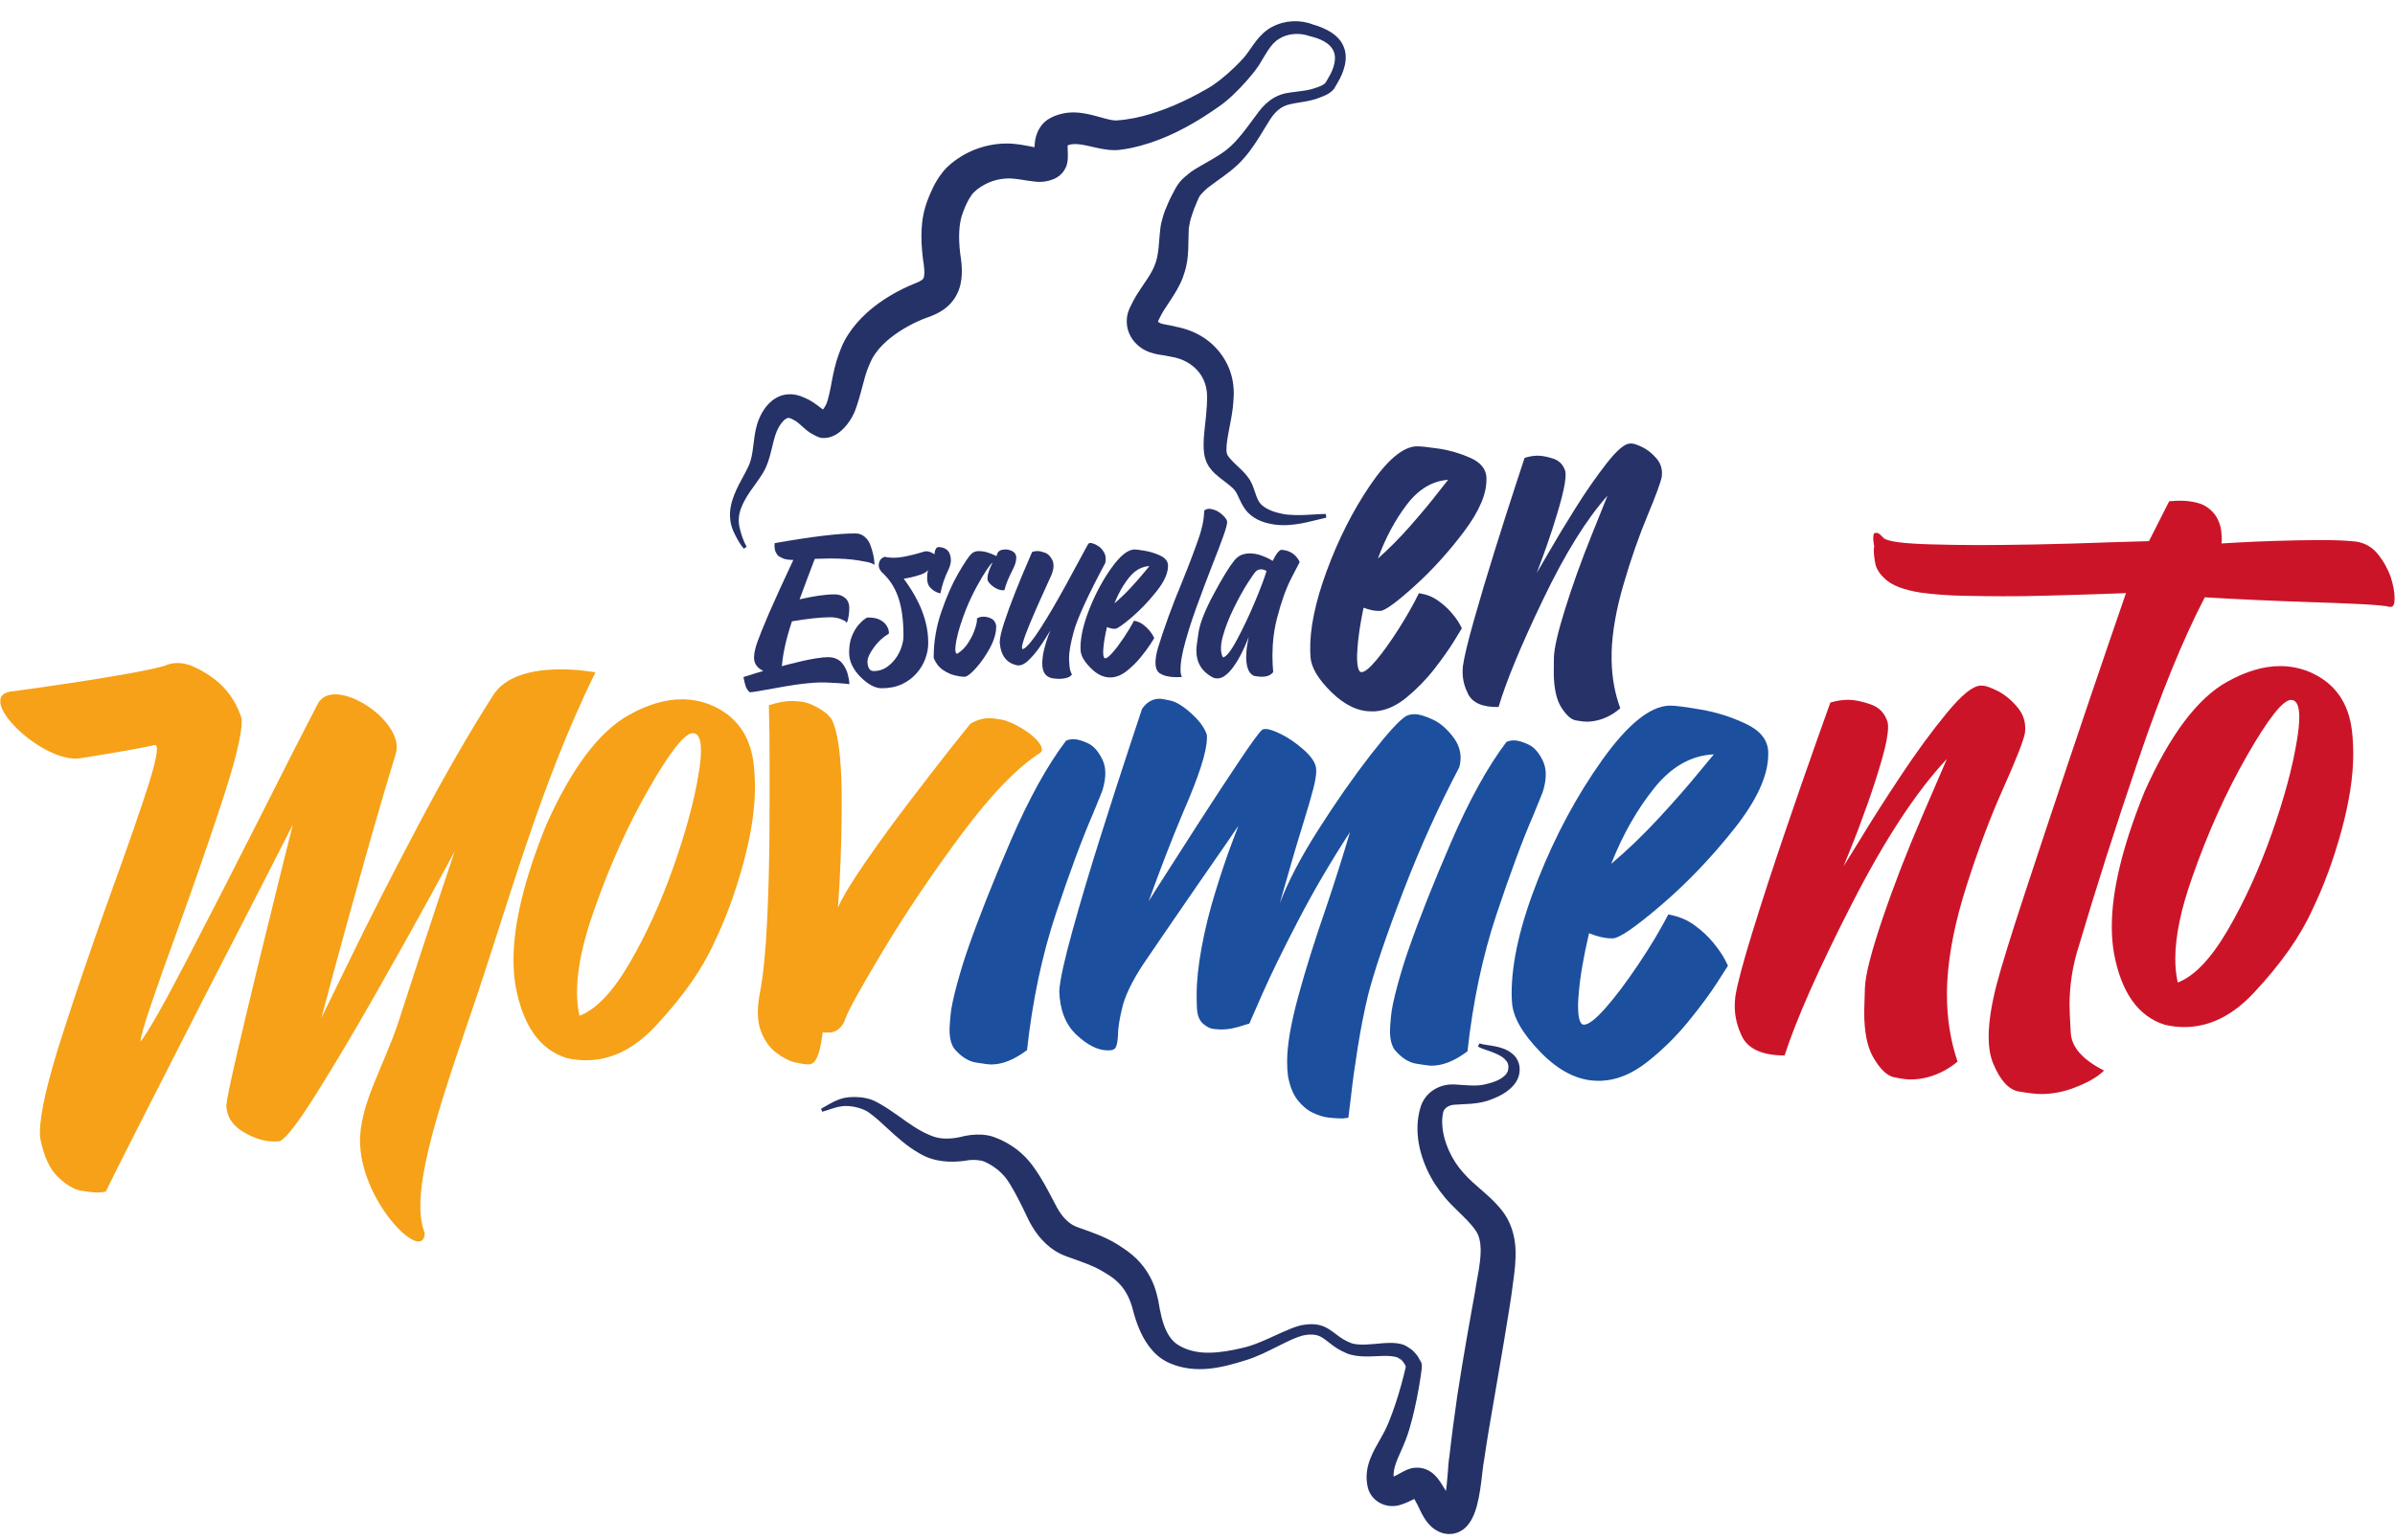<svg xmlns="http://www.w3.org/2000/svg" width="185" height="119" viewBox="0 0 185 119" fill="none"><g clip-path="url(#clip0_164_678)"><path d="M64.039 50.784C64.245 50.784 64.433 50.825 64.605 50.903C64.778 50.981 64.912 51.082 65.017 51.201C65.122 51.32 65.212 51.453 65.291 51.602C65.37 51.751 65.43 51.896 65.471 52.045C65.512 52.194 65.542 52.328 65.565 52.454C65.587 52.581 65.598 52.674 65.598 52.744L65.617 52.863C65.516 52.852 65.377 52.837 65.205 52.819C65.032 52.8 64.669 52.778 64.106 52.748C63.544 52.718 63.016 52.729 62.51 52.785C61.914 52.83 61.044 52.956 59.901 53.168C58.757 53.38 58.098 53.488 57.925 53.488C57.869 53.488 57.651 53.191 57.618 53.079C57.584 52.968 57.55 52.848 57.517 52.729C57.483 52.61 57.46 52.51 57.449 52.432L57.434 52.313C58.143 52.086 58.652 51.93 58.964 51.84C58.484 51.614 58.244 51.271 58.244 50.818C58.244 50.501 58.33 50.096 58.502 49.609C58.675 49.121 58.978 48.366 59.417 47.347C59.923 46.19 60.545 44.829 61.28 43.266C61.108 43.266 60.95 43.255 60.808 43.233C60.665 43.211 60.545 43.177 60.448 43.129C60.35 43.084 60.264 43.039 60.189 42.999C60.114 42.958 60.058 42.902 60.017 42.828C59.976 42.753 59.942 42.694 59.916 42.649C59.886 42.604 59.867 42.537 59.856 42.444C59.844 42.355 59.837 42.296 59.829 42.266C59.822 42.236 59.829 42.139 59.837 41.968C62.675 41.466 64.759 41.213 66.086 41.217C66.348 41.217 66.581 41.302 66.779 41.466C66.978 41.63 67.124 41.834 67.214 42.072C67.304 42.31 67.379 42.548 67.435 42.787C67.491 43.025 67.525 43.229 67.536 43.4L67.551 43.638C67.495 43.605 67.405 43.56 67.285 43.508C67.165 43.456 66.817 43.385 66.239 43.292C65.662 43.2 64.961 43.155 64.136 43.151L62.937 43.181C62.532 44.237 62.142 45.279 61.764 46.309C62.885 46.053 63.795 45.922 64.493 45.926C64.8 45.926 65.062 46.019 65.28 46.201C65.497 46.383 65.606 46.651 65.602 47.001C65.602 47.194 65.587 47.38 65.557 47.563C65.527 47.745 65.497 47.886 65.463 47.987L65.411 48.124C65.388 48.091 65.351 48.05 65.299 48.005C65.246 47.961 65.111 47.898 64.897 47.816C64.68 47.737 64.429 47.697 64.144 47.693C63.413 47.693 62.423 47.797 61.175 48.009C60.737 49.315 60.478 50.471 60.395 51.48C60.395 51.468 60.598 51.413 61.006 51.312C61.411 51.212 61.749 51.13 62.011 51.067C62.273 51.003 62.611 50.94 63.016 50.873C63.42 50.806 63.762 50.773 64.035 50.773L64.039 50.784Z" fill="#273269"></path><path d="M67 47.715H67.102C67.446 47.715 67.731 47.771 67.952 47.883C68.174 47.994 68.338 48.132 68.451 48.295C68.563 48.459 68.627 48.608 68.65 48.742C68.661 48.801 68.665 48.853 68.665 48.891C68.665 48.935 68.657 48.961 68.638 48.972C68.204 49.233 67.829 49.575 67.521 49.999C67.214 50.427 67.045 50.762 67.015 51.004L67.008 51.119C67.008 51.301 67.041 51.468 67.113 51.621C67.184 51.773 67.308 51.852 67.495 51.852C67.84 51.852 68.155 51.766 68.432 51.587C68.713 51.413 68.953 51.186 69.159 50.907C69.366 50.632 69.519 50.334 69.628 50.018C69.733 49.702 69.789 49.404 69.789 49.129C69.789 48.005 69.673 47.057 69.429 46.287C69.186 45.517 68.792 44.866 68.245 44.334C68.001 44.133 67.877 43.914 67.877 43.668C67.877 43.642 67.877 43.609 67.885 43.575C67.926 43.292 68.08 43.106 68.346 43.021C68.552 43.073 68.777 43.095 69.017 43.099C69.279 43.099 69.561 43.069 69.864 43.01C70.445 42.891 70.895 42.775 71.214 42.671C71.274 42.649 71.33 42.634 71.375 42.623C71.435 42.608 71.499 42.597 71.558 42.597C71.596 42.597 71.633 42.597 71.667 42.604C71.761 42.623 71.847 42.649 71.926 42.686C72.005 42.72 72.065 42.753 72.109 42.787L72.177 42.835L72.184 42.768C72.188 42.731 72.2 42.679 72.211 42.619C72.222 42.563 72.241 42.504 72.271 42.444C72.297 42.389 72.331 42.344 72.372 42.31C72.406 42.284 72.447 42.27 72.499 42.27H72.541C72.983 42.303 73.26 42.493 73.377 42.839C73.425 42.976 73.451 43.121 73.451 43.27C73.451 43.486 73.399 43.713 73.29 43.951C73.118 44.315 72.983 44.639 72.885 44.922C72.788 45.204 72.709 45.513 72.642 45.852C72.29 45.773 72.012 45.602 71.806 45.342C71.678 45.182 71.615 44.952 71.615 44.65C71.615 44.472 71.637 44.275 71.682 44.051C71.588 44.178 71.412 44.289 71.161 44.382C70.91 44.472 70.655 44.546 70.397 44.605C70.134 44.661 69.939 44.695 69.808 44.713C69.834 44.758 69.868 44.806 69.909 44.855C70.055 45.048 70.224 45.305 70.423 45.617C70.621 45.93 70.816 46.294 71.011 46.707C71.206 47.12 71.371 47.581 71.502 48.084C71.633 48.589 71.701 49.125 71.701 49.698C71.701 50.096 71.622 50.501 71.469 50.914C71.315 51.327 71.086 51.703 70.786 52.041C70.486 52.38 70.112 52.655 69.665 52.867C69.219 53.075 68.698 53.179 68.106 53.179C67.604 53.179 67.068 52.897 66.498 52.335C66.213 52.056 65.992 51.759 65.831 51.435C65.669 51.111 65.591 50.773 65.591 50.412C65.591 49.914 65.666 49.489 65.808 49.144C65.951 48.798 66.116 48.519 66.296 48.307C66.479 48.095 66.64 47.938 66.787 47.838L67.004 47.697L67 47.715Z" fill="#273269"></path><path d="M76.975 42.954L76.983 42.92C76.983 42.92 76.998 42.879 77.013 42.846C77.028 42.812 77.039 42.783 77.05 42.749C77.061 42.719 77.076 42.69 77.091 42.664C77.11 42.63 77.159 42.589 77.241 42.545C77.324 42.496 77.44 42.47 77.586 42.459C77.612 42.455 77.646 42.452 77.68 42.452C77.804 42.452 77.939 42.481 78.088 42.537C78.366 42.649 78.504 42.835 78.501 43.099C78.501 43.363 78.407 43.664 78.235 43.999L78.186 44.099C77.882 44.691 77.684 45.193 77.586 45.602C77.549 45.61 77.511 45.61 77.477 45.61C77.264 45.61 77.046 45.535 76.818 45.39C76.589 45.245 76.42 45.078 76.315 44.892C76.289 44.836 76.274 44.765 76.274 44.684C76.274 44.635 76.282 44.557 76.3 44.449C76.319 44.345 76.357 44.211 76.413 44.055C76.473 43.899 76.529 43.765 76.585 43.653L76.66 43.486C76.612 43.489 76.469 43.661 76.24 43.995C76.012 44.33 75.749 44.769 75.453 45.312C75.157 45.855 74.883 46.439 74.625 47.064C74.242 48.042 73.991 48.857 73.871 49.497C73.819 49.772 73.796 49.995 73.793 50.163C73.793 50.378 73.838 50.497 73.928 50.52C74.276 50.312 74.565 50.021 74.801 49.649C75.037 49.277 75.21 48.917 75.322 48.563C75.419 48.269 75.465 48.046 75.465 47.89C75.465 47.856 75.465 47.83 75.457 47.808C75.539 47.715 75.697 47.663 75.925 47.652H75.993C76.195 47.652 76.394 47.704 76.593 47.808C76.791 47.912 76.908 48.094 76.949 48.355V48.429C76.949 48.924 76.788 49.463 76.473 50.055C76.154 50.642 75.802 51.16 75.408 51.599C75.015 52.037 74.726 52.268 74.535 52.29H74.46C74.287 52.29 74.051 52.253 73.755 52.186C73.459 52.115 73.155 51.978 72.844 51.77C72.533 51.561 72.293 51.252 72.124 50.847V50.747C72.124 49.56 72.327 48.396 72.721 47.254C73.114 46.112 73.545 45.13 74.017 44.312C74.49 43.493 74.835 42.98 75.052 42.775C75.198 42.649 75.378 42.582 75.588 42.582C75.802 42.582 76.012 42.608 76.222 42.671C76.432 42.734 76.608 42.798 76.754 42.865L76.971 42.965L76.975 42.954Z" fill="#273269"></path><path d="M79.708 42.653C79.847 42.604 79.989 42.578 80.135 42.578C80.293 42.578 80.488 42.623 80.724 42.709C80.96 42.794 81.151 42.991 81.297 43.296C81.354 43.423 81.38 43.564 81.38 43.713C81.38 43.936 81.32 44.185 81.204 44.461C81.155 44.576 81.095 44.702 81.028 44.844C80.814 45.309 80.57 45.844 80.3 46.454C80.027 47.064 79.772 47.656 79.532 48.232C79.292 48.809 79.12 49.278 79.015 49.646C78.962 49.817 78.94 49.947 78.94 50.036C78.94 50.114 78.962 50.152 79.007 50.152H79.033C79.329 50.01 79.772 49.478 80.364 48.56C80.956 47.641 81.616 46.514 82.347 45.178C83.078 43.843 83.58 42.909 83.862 42.385C83.966 42.191 84.034 42.076 84.056 42.035C84.094 41.979 84.154 41.953 84.233 41.953C84.27 41.953 84.345 41.968 84.45 42.002C84.555 42.032 84.69 42.102 84.855 42.206C85.02 42.31 85.162 42.474 85.286 42.69C85.368 42.835 85.41 43.002 85.41 43.188C85.41 43.289 85.398 43.389 85.376 43.497C84.011 46.053 83.198 47.834 82.932 48.835C82.696 49.705 82.576 50.39 82.576 50.888C82.576 50.959 82.587 51.137 82.609 51.424C82.632 51.71 82.696 51.937 82.801 52.101C82.737 52.238 82.576 52.339 82.313 52.398C82.152 52.436 81.984 52.454 81.811 52.454C81.706 52.454 81.549 52.443 81.343 52.417C81.136 52.391 80.953 52.305 80.791 52.16C80.6 51.948 80.507 51.654 80.51 51.279C80.514 50.903 80.563 50.524 80.664 50.133C80.765 49.739 80.87 49.4 80.975 49.121L81.136 48.705L80.874 49.136C80.701 49.43 80.48 49.757 80.218 50.126C79.956 50.49 79.678 50.806 79.393 51.07C79.142 51.301 78.906 51.416 78.689 51.416H78.621C77.778 51.264 77.313 50.684 77.227 49.675V49.594C77.227 49.296 77.343 48.794 77.571 48.095C77.8 47.395 78.081 46.622 78.415 45.781C78.749 44.94 79.052 44.208 79.322 43.59L79.719 42.66L79.708 42.653Z" fill="#273269"></path><path d="M87.587 47.961C87.85 48.005 88.078 48.098 88.273 48.24C88.468 48.381 88.633 48.534 88.768 48.697C88.903 48.861 89.001 49.002 89.068 49.125L89.158 49.307L88.873 49.757C88.678 50.062 88.419 50.408 88.101 50.799C87.782 51.19 87.422 51.539 87.025 51.852C86.628 52.164 86.227 52.328 85.818 52.343H85.736C85.214 52.343 84.712 52.09 84.225 51.591C83.737 51.093 83.486 50.646 83.471 50.252C83.468 50.181 83.464 50.107 83.464 50.029C83.464 49.199 83.696 48.199 84.157 47.038C84.618 45.874 85.181 44.829 85.844 43.895C86.508 42.962 87.096 42.485 87.602 42.456H87.636C87.782 42.456 88.056 42.493 88.461 42.563C88.865 42.634 89.255 42.757 89.634 42.935C90.009 43.114 90.207 43.359 90.222 43.668V43.743C90.222 44.297 89.923 44.952 89.327 45.703C88.731 46.454 88.09 47.124 87.411 47.704C86.733 48.288 86.305 48.582 86.133 48.586H86.084C85.923 48.586 85.728 48.541 85.507 48.452C85.361 49.077 85.271 49.609 85.233 50.047C85.222 50.17 85.214 50.274 85.214 50.364C85.214 50.62 85.248 50.78 85.312 50.847C85.327 50.858 85.349 50.866 85.372 50.866C85.488 50.866 85.675 50.721 85.934 50.431C86.193 50.141 86.481 49.757 86.8 49.281C87.119 48.805 87.385 48.366 87.591 47.961H87.587ZM88.787 43.739C88.195 43.765 87.674 44.059 87.216 44.624C86.763 45.19 86.384 45.855 86.08 46.625C86.504 46.265 86.924 45.863 87.336 45.42C87.749 44.974 88.09 44.583 88.367 44.245L88.787 43.739Z" fill="#273269"></path><path d="M93.03 39.442C93.146 39.353 93.278 39.309 93.416 39.312C93.51 39.312 93.652 39.346 93.84 39.409C94.027 39.472 94.226 39.602 94.44 39.796C94.653 39.989 94.769 40.16 94.792 40.305V40.331C94.792 40.514 94.687 40.897 94.477 41.477C94.267 42.057 93.997 42.772 93.66 43.62C93.251 44.672 92.832 45.781 92.408 46.949C91.984 48.117 91.651 49.196 91.407 50.181C91.265 50.806 91.193 51.279 91.193 51.595C91.193 51.606 91.193 51.691 91.193 51.855C91.193 52.019 91.231 52.171 91.298 52.309C91.148 52.32 91.006 52.324 90.871 52.324C90.328 52.324 89.904 52.223 89.597 52.03C89.368 51.885 89.255 51.606 89.255 51.189C89.255 50.903 89.312 50.55 89.424 50.133C89.915 48.526 90.541 46.807 91.306 44.974C91.872 43.579 92.333 42.362 92.681 41.328C92.858 40.737 92.959 40.272 92.985 39.941L93.03 39.442Z" fill="#273269"></path><path d="M100.385 43.445L99.77 44.631C99.354 45.428 98.979 46.465 98.649 47.745C98.413 48.649 98.293 49.608 98.289 50.628C98.289 51.055 98.308 51.491 98.346 51.933C98.166 52.171 97.873 52.29 97.465 52.29C97.285 52.29 97.086 52.268 96.861 52.223C96.61 52.101 96.441 51.881 96.359 51.565C96.291 51.316 96.261 51.052 96.261 50.776C96.261 50.706 96.269 50.561 96.28 50.341C96.291 50.122 96.325 49.88 96.381 49.612L96.456 49.214L96.306 49.586C96.205 49.843 96.067 50.144 95.894 50.49C95.722 50.84 95.519 51.178 95.287 51.505C95.058 51.833 94.807 52.09 94.541 52.264C94.372 52.368 94.204 52.421 94.031 52.421C93.926 52.421 93.817 52.402 93.712 52.361C92.843 51.915 92.408 51.208 92.412 50.237C92.412 50.055 92.468 49.597 92.58 48.868C92.693 48.139 93.079 47.153 93.75 45.907C94.417 44.661 94.949 43.794 95.339 43.311C95.542 43.062 95.77 42.902 96.029 42.831C96.201 42.783 96.374 42.757 96.55 42.757C96.632 42.757 96.764 42.768 96.944 42.794C97.124 42.82 97.326 42.876 97.551 42.965C97.776 43.054 97.96 43.136 98.098 43.214L98.308 43.341L98.368 43.225C98.402 43.155 98.447 43.065 98.507 42.965C98.567 42.861 98.634 42.764 98.709 42.675C98.784 42.582 98.863 42.519 98.949 42.481C99.234 42.5 99.47 42.556 99.658 42.653C99.845 42.749 99.991 42.861 100.1 42.984C100.209 43.106 100.284 43.211 100.329 43.3L100.396 43.441L100.385 43.445ZM94.466 50.795C94.717 50.762 95.081 50.308 95.549 49.43C96.022 48.552 96.479 47.589 96.921 46.536C97.364 45.483 97.667 44.68 97.832 44.118L97.765 44.077C97.716 44.055 97.648 44.033 97.573 44.01C97.528 43.999 97.48 43.992 97.431 43.992C97.397 43.992 97.349 43.995 97.285 44.003C97.221 44.01 97.142 44.047 97.045 44.114C96.94 44.204 96.711 44.52 96.366 45.063C96.022 45.606 95.665 46.253 95.298 47.001C94.931 47.749 94.65 48.467 94.458 49.162C94.361 49.504 94.316 49.813 94.312 50.085C94.308 50.356 94.361 50.59 94.462 50.791L94.466 50.795Z" fill="#273269"></path><path d="M109.61 45.837C110.154 45.915 110.63 46.097 111.038 46.38C111.447 46.663 111.796 46.968 112.08 47.299C112.365 47.63 112.579 47.92 112.721 48.169L112.92 48.541L112.354 49.478C111.964 50.114 111.451 50.844 110.813 51.666C110.176 52.488 109.453 53.228 108.651 53.89C107.848 54.552 107.024 54.913 106.184 54.965H106.012C104.939 54.991 103.89 54.5 102.859 53.496C101.828 52.491 101.285 51.58 101.232 50.769C101.217 50.62 101.21 50.468 101.206 50.308C101.168 48.593 101.592 46.525 102.484 44.107C103.376 41.686 104.482 39.498 105.802 37.542C107.125 35.585 108.309 34.57 109.355 34.488H109.423C109.723 34.48 110.292 34.54 111.128 34.663C111.968 34.785 112.778 35.024 113.565 35.373C114.352 35.723 114.768 36.214 114.817 36.854V37.006C114.847 38.148 114.262 39.513 113.07 41.094C111.878 42.675 110.596 44.085 109.224 45.32C107.852 46.555 106.986 47.183 106.63 47.202H106.525C106.191 47.213 105.79 47.128 105.326 46.956C105.056 48.255 104.894 49.356 104.846 50.26C104.827 50.513 104.823 50.728 104.827 50.91C104.838 51.435 104.917 51.766 105.056 51.9C105.089 51.922 105.131 51.934 105.176 51.934C105.419 51.93 105.798 51.621 106.311 51.007C106.829 50.397 107.402 49.59 108.04 48.593C108.673 47.596 109.194 46.674 109.603 45.833L109.61 45.837ZM111.867 37.073C110.648 37.159 109.584 37.791 108.677 38.978C107.77 40.164 107.024 41.559 106.435 43.159C107.294 42.396 108.137 41.548 108.962 40.607C109.786 39.669 110.476 38.844 111.023 38.133L111.863 37.069L111.867 37.073Z" fill="#273269"></path><path d="M117.76 35.384C118.09 35.273 118.412 35.217 118.723 35.21C119.068 35.202 119.48 35.276 119.964 35.433C120.444 35.589 120.762 35.916 120.912 36.415C120.923 36.482 120.931 36.556 120.935 36.638C120.942 37.025 120.848 37.605 120.654 38.368C120.459 39.134 120.207 39.974 119.908 40.897C119.604 41.819 119.33 42.608 119.079 43.267L118.704 44.271L119.585 42.761C120.162 41.753 120.86 40.596 121.677 39.294C122.494 37.988 123.3 36.828 124.098 35.808C124.893 34.789 125.5 34.276 125.913 34.269H125.999C126.171 34.261 126.453 34.354 126.842 34.54C127.232 34.726 127.6 35.016 127.941 35.407C128.226 35.73 128.372 36.106 128.379 36.53C128.379 36.623 128.379 36.712 128.368 36.805C128.286 37.252 127.918 38.264 127.262 39.83C126.606 41.399 125.991 43.162 125.418 45.119C124.844 47.075 124.537 48.831 124.488 50.386C124.481 50.617 124.481 50.844 124.488 51.071C124.518 52.372 124.739 53.593 125.159 54.727C124.683 55.136 124.166 55.43 123.607 55.601C123.274 55.702 122.948 55.754 122.625 55.761C122.393 55.765 122.093 55.731 121.714 55.661C121.34 55.59 120.953 55.233 120.56 54.589C120.226 54.024 120.046 53.206 120.02 52.131C120.02 51.993 120.02 51.569 120.028 50.862C120.035 50.152 120.324 48.887 120.893 47.061C121.463 45.234 122.138 43.356 122.918 41.414C123.697 39.476 124.117 38.438 124.17 38.301C122.55 40.108 120.893 42.779 119.199 46.309C117.505 49.839 116.354 52.611 115.754 54.627C114.532 54.653 113.749 54.318 113.396 53.615C113.13 53.083 112.992 52.551 112.98 52.012C112.977 51.829 112.98 51.647 113.003 51.461C113.093 50.795 113.374 49.62 113.85 47.935C114.326 46.25 114.862 44.446 115.466 42.523C116.069 40.599 116.601 38.929 117.066 37.512L117.763 35.388L117.76 35.384Z" fill="#273269"></path><path d="M0.872 53.429C3.789 53.038 6.409 52.647 8.733 52.253C11.061 51.863 12.466 51.561 12.961 51.349C13.209 51.267 13.467 51.23 13.748 51.23C14.468 51.23 15.357 51.61 16.41 52.357C17.463 53.109 18.209 54.143 18.648 55.46C18.663 55.556 18.67 55.657 18.67 55.753C18.67 56.81 18.153 58.893 17.13 61.999C16.106 65.109 14.959 68.415 13.688 71.923C12.898 74.081 12.234 75.948 11.698 77.525C11.162 79.098 10.877 80.092 10.843 80.497C11.417 79.783 12.624 77.663 14.457 74.133C16.29 70.603 18.247 66.786 20.32 62.68C21.932 59.466 23.341 56.706 24.541 54.392C25.74 52.078 31.348 55.694 30.572 58.234C29.796 60.775 28.964 63.617 28.083 66.76C27.198 69.903 26.434 72.667 25.789 75.055L24.822 78.659L27.018 74.155C28.465 71.168 30.208 67.749 32.24 63.896C34.272 60.042 36.225 56.646 38.099 53.711C39.973 50.776 45.99 51.952 45.99 51.952C41.627 60.846 39.261 69.907 36.341 78.407C33.605 86.378 31.652 92.393 32.81 95.276C32.735 97.66 28.03 93.051 27.817 88.45C27.678 85.448 29.672 82.383 30.801 78.89C31.929 75.397 32.934 72.34 33.807 69.71L35.119 65.789L33.294 69.148C32.06 71.406 30.617 73.984 28.964 76.889C27.311 79.794 25.785 82.357 24.387 84.578C22.989 86.802 22.059 88 21.602 88.178C21.456 88.193 21.306 88.201 21.159 88.201C20.406 88.201 19.611 87.948 18.779 87.449C17.947 86.951 17.512 86.274 17.482 85.411C17.531 84.89 17.816 83.529 18.329 81.319C18.843 79.11 19.431 76.651 20.091 73.939C20.755 71.228 21.339 68.839 21.853 66.779L22.621 63.71L20.473 67.921C19.026 70.729 17.37 73.95 15.51 77.585C13.651 81.219 12.002 84.455 10.562 87.297C9.123 90.135 8.328 91.727 8.178 92.069C7.983 92.118 7.762 92.14 7.515 92.14C7.219 92.14 6.802 92.091 6.263 92.002C5.723 91.913 5.131 91.559 4.486 90.95C3.841 90.34 3.38 89.335 3.106 87.936C3.091 87.806 3.084 87.661 3.084 87.498C3.084 86.069 3.654 83.588 4.786 80.054C5.918 76.524 7.207 72.753 8.658 68.743C9.813 65.562 10.735 62.907 11.428 60.779C11.889 59.317 12.122 58.361 12.122 57.903C12.122 57.676 12.073 57.561 11.976 57.561C11.091 57.77 9.179 58.112 6.236 58.584C3.294 59.056 -2.059 53.819 0.857 53.429H0.872Z" fill="#F6A117"></path><path d="M54.867 54.455C56.846 55.274 57.963 56.81 58.221 59.072C58.285 59.656 58.315 60.258 58.315 60.876C58.312 62.598 58.004 64.573 57.393 66.797C56.782 69.022 56.04 71.034 55.166 72.835C54.259 74.862 52.764 76.997 50.679 79.232C49.019 81.033 47.208 81.929 45.244 81.925C44.768 81.925 44.277 81.866 43.771 81.751C41.709 81.111 40.397 79.266 39.831 76.208C39.719 75.557 39.662 74.858 39.666 74.11C39.674 71.332 40.517 67.872 42.197 63.732C44.157 59.35 46.282 56.52 48.58 55.244C50.023 54.437 51.392 54.031 52.685 54.035C53.438 54.035 54.166 54.176 54.87 54.455H54.867ZM44.761 78.488C46.054 77.99 47.347 76.625 48.64 74.404C49.93 72.183 51.058 69.702 52.025 66.968C52.989 64.234 53.637 61.828 53.971 59.748C54.087 59.049 54.147 58.465 54.147 57.993C54.147 57.1 53.937 56.65 53.513 56.65C52.891 56.65 51.763 58.075 50.125 60.931C48.486 63.788 47.077 66.92 45.889 70.327C45.015 72.779 44.577 74.88 44.569 76.636C44.569 77.302 44.633 77.919 44.761 78.488Z" fill="#F6A117"></path><path d="M59.387 54.496C60.077 54.269 60.681 54.158 61.205 54.161C61.303 54.161 61.524 54.18 61.869 54.214C62.214 54.247 62.585 54.37 62.986 54.582C63.387 54.794 63.694 54.998 63.904 55.192L64.197 55.508C64.703 56.371 64.976 58.298 65.017 61.288V62.483C65.006 65.068 64.913 67.616 64.725 70.134C65.07 69.338 65.771 68.177 66.821 66.652C67.874 65.127 69.021 63.546 70.273 61.91C71.521 60.273 72.616 58.859 73.549 57.677L74.955 55.925C75.431 55.635 75.93 55.489 76.454 55.489C76.586 55.489 76.863 55.523 77.29 55.59C77.714 55.657 78.235 55.869 78.85 56.23C79.464 56.59 79.918 56.955 80.21 57.331C80.39 57.558 80.48 57.747 80.48 57.892C80.48 58.008 80.439 58.097 80.357 58.16C78.569 59.31 76.541 61.407 74.273 64.458C72.005 67.508 70.003 70.476 68.267 73.363C66.532 76.249 65.55 78.02 65.317 78.667C65.22 78.961 65.096 79.188 64.946 79.348C64.796 79.508 64.646 79.623 64.493 79.686C64.335 79.749 64.185 79.783 64.039 79.783H63.646L63.548 79.757L63.499 80.121C63.466 80.363 63.417 80.646 63.349 80.962C63.282 81.278 63.184 81.565 63.053 81.814C62.922 82.067 62.75 82.208 62.536 82.238H62.364C62.15 82.238 61.824 82.182 61.381 82.078C60.939 81.97 60.463 81.721 59.946 81.33C59.432 80.94 59.035 80.371 58.758 79.623C58.611 79.218 58.54 78.745 58.54 78.21C58.54 77.722 58.6 77.194 58.716 76.625C58.964 75.308 59.147 73.463 59.26 71.082C59.372 68.702 59.432 66.243 59.44 63.71L59.447 61.296C59.451 59.767 59.447 58.249 59.436 56.739L59.391 54.496H59.387Z" fill="#F6A117"></path><path d="M82.343 57.234C82.523 57.152 82.718 57.111 82.932 57.115C83.209 57.115 83.573 57.219 84.023 57.424C84.472 57.628 84.851 58.056 85.162 58.707C85.308 59.016 85.383 59.365 85.38 59.756C85.38 60.18 85.293 60.641 85.132 61.143C84.952 61.597 84.72 62.166 84.439 62.847C83.599 64.778 82.643 67.352 81.571 70.566C80.499 73.779 79.753 77.306 79.333 81.137C78.347 81.881 77.421 82.253 76.555 82.249C76.376 82.249 75.986 82.197 75.39 82.1C74.794 82.004 74.231 81.643 73.71 81.025C73.467 80.683 73.343 80.189 73.347 79.537C73.347 79.378 73.373 79.013 73.422 78.451C73.474 77.89 73.639 77.097 73.92 76.063C74.201 75.033 74.475 74.144 74.737 73.396C75.562 71.008 76.675 68.196 78.074 64.96C79.472 61.724 80.896 59.146 82.343 57.234Z" fill="#1C4F9E"></path><path d="M88.221 54.768C88.581 54.251 89.034 53.99 89.574 53.99C89.706 53.99 89.99 54.039 90.433 54.139C90.875 54.24 91.411 54.571 92.041 55.144C92.671 55.713 93.064 56.267 93.229 56.803V57.022C93.229 58.064 92.599 60.009 91.347 62.866C90.541 64.781 89.668 67.039 88.727 69.636C88.926 69.312 89.139 68.97 89.368 68.613C90.369 67.039 91.46 65.339 92.637 63.513C93.814 61.69 94.86 60.091 95.782 58.722C96.704 57.349 97.278 56.568 97.506 56.375C97.57 56.341 97.664 56.327 97.776 56.327C98.023 56.327 98.417 56.46 98.968 56.732C99.515 57.004 100.081 57.39 100.659 57.892C101.24 58.398 101.57 58.863 101.648 59.284C101.663 59.365 101.671 59.462 101.671 59.578C101.671 59.901 101.596 60.359 101.446 60.943C101.296 61.527 101.026 62.46 100.629 63.744C100.183 65.172 99.587 67.203 98.844 69.833C99.47 68.163 100.468 66.254 101.832 64.112C103.196 61.969 104.535 60.054 105.85 58.357C107.166 56.665 108.085 55.653 108.609 55.33C108.804 55.233 109.025 55.184 109.273 55.184C109.618 55.184 110.086 55.326 110.682 55.601C111.278 55.88 111.829 56.367 112.335 57.067C112.662 57.539 112.823 58.034 112.823 58.555C112.823 58.782 112.789 59.027 112.722 59.284C111.143 62.271 109.696 65.47 108.384 68.888C107.072 72.306 106.169 74.97 105.674 76.889C105.378 78.124 105.112 79.467 104.88 80.921C104.647 82.376 104.471 83.648 104.355 84.734L104.152 86.367L103.736 86.415H103.515C103.286 86.415 102.987 86.393 102.619 86.352C102.252 86.311 101.851 86.189 101.416 85.984C100.981 85.779 100.591 85.452 100.239 85.006C99.886 84.559 99.639 83.945 99.493 83.164C99.444 82.822 99.422 82.45 99.422 82.045C99.422 80.776 99.707 79.11 100.269 77.038C100.831 74.966 101.558 72.649 102.447 70.086C103.14 68.025 103.751 66.091 104.28 64.29C102.784 66.593 101.45 68.869 100.284 71.116C99.114 73.363 98.192 75.249 97.517 76.774L96.505 79.088L96.112 79.207C95.834 79.303 95.504 79.392 95.13 79.474C94.867 79.523 94.605 79.545 94.342 79.545C94.211 79.545 94.016 79.53 93.754 79.508C93.492 79.482 93.218 79.348 92.933 79.102C92.648 78.857 92.487 78.459 92.457 77.905C92.442 77.562 92.434 77.213 92.434 76.856C92.434 75.799 92.566 74.572 92.824 73.177C93.083 71.782 93.435 70.346 93.893 68.877C94.346 67.407 94.755 66.195 95.118 65.235L95.662 63.799L94.751 65.138C94.125 66.031 93.386 67.099 92.532 68.338C91.677 69.58 90.856 70.774 90.065 71.927C89.274 73.08 88.686 73.947 88.288 74.531C87.449 75.814 86.92 76.908 86.695 77.819C86.471 78.727 86.358 79.452 86.358 79.988C86.339 80.363 86.294 80.65 86.219 80.854C86.144 81.059 85.961 81.159 85.665 81.159H85.567C84.814 81.159 84.011 80.761 83.164 79.969C82.313 79.18 81.867 78.046 81.822 76.566C81.875 75.736 82.212 74.185 82.842 71.912C83.472 69.639 84.203 67.188 85.035 64.558C85.867 61.928 86.605 59.641 87.25 57.692L88.217 54.768H88.221Z" fill="#1C4F9E"></path><path d="M116.365 57.327C116.545 57.245 116.74 57.204 116.954 57.208C117.231 57.208 117.595 57.312 118.045 57.517C118.494 57.721 118.873 58.149 119.184 58.8C119.33 59.109 119.405 59.458 119.402 59.849C119.402 60.273 119.315 60.734 119.154 61.236C118.974 61.69 118.742 62.259 118.461 62.94C117.621 64.871 116.665 67.445 115.593 70.659C114.521 73.872 113.775 77.399 113.355 81.23C112.369 81.974 111.443 82.346 110.577 82.342C110.398 82.342 110.008 82.29 109.412 82.193C108.816 82.097 108.253 81.736 107.732 81.118C107.489 80.776 107.365 80.281 107.369 79.63C107.369 79.471 107.395 79.106 107.444 78.544C107.496 77.983 107.661 77.19 107.942 76.156C108.223 75.126 108.497 74.237 108.759 73.489C109.584 71.101 110.697 68.289 112.096 65.053C113.494 61.817 114.918 59.239 116.365 57.327Z" fill="#1C4F9E"></path><path d="M128.866 70.658C129.635 70.792 130.306 71.064 130.879 71.481C131.453 71.897 131.933 72.344 132.326 72.823C132.72 73.303 133.012 73.724 133.207 74.081L133.477 74.616L132.637 75.929C132.06 76.822 131.307 77.838 130.37 78.983C129.432 80.125 128.383 81.156 127.217 82.07C126.051 82.986 124.87 83.465 123.675 83.51H123.427C121.905 83.506 120.428 82.77 119 81.304C117.572 79.839 116.834 78.529 116.789 77.376C116.774 77.164 116.766 76.945 116.766 76.718C116.774 74.281 117.452 71.358 118.802 67.95C120.151 64.543 121.804 61.471 123.75 58.737C125.699 56.003 127.416 54.6 128.908 54.522H129.005C129.432 54.522 130.238 54.626 131.423 54.835C132.607 55.039 133.755 55.404 134.86 55.928C135.966 56.449 136.54 57.167 136.585 58.078V58.298C136.581 59.923 135.704 61.839 133.953 64.045C132.203 66.251 130.332 68.207 128.338 69.918C126.344 71.626 125.092 72.489 124.586 72.503H124.439C123.963 72.503 123.401 72.37 122.745 72.109C122.314 73.943 122.048 75.505 121.947 76.785C121.913 77.142 121.898 77.451 121.894 77.711C121.894 78.459 121.988 78.931 122.187 79.124C122.235 79.158 122.291 79.173 122.359 79.173C122.704 79.173 123.251 78.749 124.008 77.897C124.762 77.045 125.609 75.922 126.546 74.527C127.483 73.132 128.255 71.841 128.866 70.658ZM132.386 58.287C130.651 58.365 129.118 59.228 127.787 60.883C126.456 62.538 125.347 64.491 124.454 66.749C125.703 65.696 126.928 64.517 128.135 63.212C129.342 61.906 130.347 60.76 131.153 59.771L132.386 58.287Z" fill="#1C4F9E"></path><path d="M141.379 54.288C141.855 54.143 142.312 54.072 142.755 54.072C143.246 54.072 143.83 54.191 144.509 54.429C145.187 54.667 145.626 55.143 145.821 55.858C145.836 55.954 145.843 56.062 145.843 56.174C145.843 56.728 145.69 57.543 145.382 58.621C145.075 59.7 144.693 60.89 144.232 62.189C143.771 63.487 143.351 64.599 142.972 65.525L142.402 66.939L143.711 64.822C144.565 63.409 145.596 61.791 146.807 59.968C148.014 58.142 149.202 56.52 150.368 55.102C151.534 53.685 152.411 52.975 153.003 52.978H153.127C153.374 52.978 153.768 53.12 154.319 53.395C154.866 53.674 155.376 54.094 155.852 54.667C156.242 55.14 156.441 55.675 156.437 56.278C156.437 56.408 156.429 56.538 156.411 56.669C156.279 57.301 155.717 58.722 154.731 60.931C153.742 63.137 152.808 65.622 151.924 68.382C151.039 71.142 150.537 73.627 150.417 75.836C150.398 76.16 150.39 76.487 150.39 76.811C150.387 78.663 150.66 80.4 151.211 82.03C150.522 82.595 149.776 82.993 148.973 83.216C148.497 83.346 148.033 83.41 147.572 83.406C147.245 83.406 146.814 83.346 146.282 83.231C145.75 83.116 145.214 82.595 144.678 81.665C144.22 80.85 143.995 79.683 143.999 78.154C143.999 77.957 144.018 77.358 144.052 76.35C144.085 75.341 144.543 73.552 145.416 70.978C146.29 68.404 147.317 65.756 148.494 63.029C149.671 60.303 150.3 58.841 150.383 58.647C148.018 61.162 145.57 64.897 143.036 69.855C140.502 74.813 138.77 78.712 137.848 81.553C136.112 81.55 135.006 81.044 134.534 80.032C134.174 79.266 133.998 78.503 133.998 77.741C133.998 77.48 134.017 77.22 134.051 76.96C134.2 76.019 134.643 74.356 135.378 71.979C136.112 69.602 136.941 67.054 137.867 64.342C138.789 61.631 139.606 59.276 140.318 57.279L141.383 54.284L141.379 54.288Z" fill="#CC1429"></path><path d="M167.551 38.732C167.877 38.702 168.174 38.688 168.436 38.688C168.83 38.688 169.227 38.736 169.628 38.825C170.029 38.914 170.378 39.082 170.67 39.327C170.963 39.573 171.18 39.844 171.319 40.146C171.457 40.447 171.544 40.733 171.574 41.012C171.607 41.288 171.622 41.514 171.622 41.697L171.596 41.991L172.826 41.92C173.628 41.872 174.61 41.831 175.772 41.794C176.934 41.756 178.081 41.734 179.209 41.73C180.338 41.727 181.264 41.764 181.983 41.846C182.669 41.946 183.235 42.266 183.674 42.813C184.116 43.359 184.45 43.958 184.675 44.606C184.87 45.223 184.967 45.751 184.967 46.19V46.287C184.967 46.692 184.866 46.897 184.671 46.893H184.596C184.3 46.811 183.569 46.741 182.399 46.681C181.23 46.622 179.817 46.566 178.163 46.514C175.495 46.425 172.874 46.306 170.307 46.153C168.642 49.352 166.94 53.522 165.19 58.666C163.439 63.814 161.906 68.616 160.583 73.084C160.103 74.561 159.863 76.089 159.859 77.663C159.859 77.972 159.889 78.682 159.953 79.798C160.017 80.91 160.871 81.885 162.525 82.718C162.015 83.235 161.179 83.704 160.017 84.124C159.23 84.399 158.442 84.533 157.659 84.533C157.28 84.533 156.711 84.466 155.938 84.336C155.17 84.202 154.514 83.495 153.978 82.212C153.734 81.658 153.614 80.951 153.614 80.092C153.614 78.987 153.824 77.629 154.24 76.022C154.619 74.594 155.335 72.284 156.384 69.093C157.434 65.901 158.555 62.527 159.751 58.964C160.946 55.4 161.992 52.32 162.881 49.724L164.219 45.829L162.375 45.896C161.13 45.941 159.623 45.986 157.854 46.03C156.789 46.06 155.732 46.075 154.686 46.071C153.982 46.071 153.022 46.06 151.8 46.038C150.582 46.019 149.423 45.934 148.325 45.785C147.114 45.588 146.252 45.271 145.735 44.84C145.221 44.408 144.921 43.955 144.843 43.486C144.779 43.129 144.745 42.828 144.745 42.582V42.363C144.764 42.299 144.771 42.247 144.771 42.218C144.771 42.169 144.764 42.128 144.749 42.095C144.734 41.998 144.715 41.868 144.7 41.704V41.559C144.7 41.462 144.708 41.373 144.726 41.291C144.76 41.209 144.816 41.169 144.899 41.172C144.914 41.172 144.959 41.176 145.034 41.183C145.109 41.191 145.266 41.325 145.514 41.589C145.858 41.849 147.069 42.005 149.146 42.061C150.323 42.095 151.586 42.117 152.928 42.117C153.944 42.117 155.38 42.102 157.239 42.069C159.098 42.032 161.025 41.976 163.023 41.901L165.996 41.812L167.551 38.743V38.732Z" fill="#CC1429"></path><path d="M178.325 51.889C180.304 52.707 181.421 54.243 181.68 56.505C181.744 57.089 181.774 57.691 181.774 58.309C181.77 60.031 181.463 62.006 180.852 64.231C180.241 66.455 179.498 68.468 178.625 70.268C177.718 72.295 176.222 74.43 174.138 76.666C172.477 78.466 170.667 79.362 168.703 79.359C168.226 79.359 167.735 79.299 167.229 79.184C165.168 78.544 163.856 76.699 163.29 73.642C163.177 72.991 163.121 72.291 163.125 71.544C163.132 68.765 163.976 65.306 165.655 61.166C167.615 56.784 169.741 53.953 172.039 52.677C173.482 51.87 174.85 51.465 176.143 51.468C176.897 51.468 177.624 51.61 178.329 51.889H178.325ZM168.219 75.918C169.512 75.42 170.805 74.055 172.099 71.834C173.388 69.613 174.517 67.132 175.484 64.398C176.447 61.664 177.096 59.257 177.429 57.178C177.545 56.479 177.605 55.895 177.605 55.422C177.605 54.53 177.395 54.08 176.972 54.08C176.35 54.08 175.221 55.504 173.583 58.361C171.945 61.218 170.536 64.35 169.347 67.757C168.474 70.208 168.035 72.31 168.028 74.066C168.028 74.731 168.092 75.349 168.219 75.918Z" fill="#CC1429"></path><path d="M102.462 39.993C101.828 40.134 101.206 40.313 100.546 40.439C100.216 40.499 99.879 40.544 99.538 40.566C99.189 40.592 98.829 40.581 98.481 40.536C97.787 40.432 97.034 40.239 96.408 39.617C96.329 39.539 96.262 39.454 96.198 39.368C96.13 39.279 96.089 39.216 96.033 39.126C95.928 38.959 95.842 38.784 95.771 38.624C95.632 38.308 95.523 38.089 95.37 37.865L95.396 37.906C95.13 37.575 94.71 37.304 94.196 36.895C93.964 36.697 93.701 36.493 93.45 36.147C93.192 35.808 93.03 35.317 93 34.945C92.925 34.205 93.008 33.61 93.064 33.019C93.128 32.434 93.192 31.88 93.222 31.356C93.237 31.107 93.237 30.805 93.24 30.578C93.237 30.344 93.207 30.136 93.162 29.92C93.072 29.5 92.884 29.113 92.629 28.785C92.12 28.127 91.329 27.692 90.444 27.562L90.403 27.554L90.324 27.536C90.136 27.487 89.844 27.457 89.454 27.387C89.259 27.35 89.042 27.298 88.809 27.216C88.585 27.134 88.307 27.004 88.082 26.833C87.625 26.498 87.235 25.988 87.093 25.356C87.022 25.043 87.018 24.712 87.07 24.407C87.126 24.099 87.239 23.827 87.374 23.582L87.321 23.686C87.632 23.001 88.022 22.443 88.356 21.945C88.697 21.45 88.982 21.011 89.154 20.595C89.244 20.379 89.323 20.152 89.372 19.929C89.424 19.698 89.458 19.442 89.492 19.166C89.522 18.891 89.544 18.597 89.567 18.285C89.582 18.128 89.593 17.968 89.612 17.801L89.645 17.544L89.668 17.396C89.683 17.31 89.698 17.225 89.72 17.143L89.694 17.254C89.788 16.886 89.889 16.51 90.024 16.183C90.088 16.019 90.155 15.859 90.227 15.707L90.328 15.48C90.38 15.376 90.331 15.45 90.504 15.119L90.436 15.246L90.766 14.621C90.868 14.431 91.051 14.13 91.276 13.899C91.505 13.665 91.673 13.546 91.846 13.401C92.082 13.207 92.292 13.085 92.487 12.966C93.263 12.501 94.028 12.117 94.635 11.656C95.249 11.195 95.782 10.57 96.292 9.893L97.064 8.855C97.323 8.498 97.641 8.1 98.046 7.795C98.443 7.486 98.953 7.259 99.437 7.185C99.898 7.103 100.336 7.07 100.745 7.003C101.165 6.943 101.51 6.843 101.911 6.687C102.091 6.616 102.241 6.534 102.342 6.441C102.368 6.419 102.391 6.393 102.409 6.367L102.48 6.24L102.627 5.984C103.032 5.321 103.286 4.484 102.99 3.908C102.855 3.614 102.593 3.372 102.263 3.19C101.933 3.004 101.551 2.885 101.157 2.788H101.146L101.112 2.773C100.34 2.513 99.444 2.584 98.792 3.008C98.132 3.402 97.787 4.183 97.236 5.054C96.933 5.504 96.625 5.861 96.303 6.236C95.977 6.605 95.639 6.962 95.276 7.304C94.92 7.646 94.519 7.988 94.088 8.279C93.694 8.554 93.285 8.829 92.873 9.09C91.212 10.127 89.394 11.009 87.348 11.44C87.093 11.489 86.834 11.537 86.56 11.567L86.358 11.593C86.279 11.6 86.178 11.6 86.092 11.6C85.901 11.608 85.762 11.585 85.601 11.574C84.997 11.504 84.517 11.37 84.075 11.277C83.64 11.18 83.258 11.12 82.966 11.132C82.669 11.146 82.486 11.206 82.298 11.332L82.385 11.269C82.43 11.247 82.478 11.173 82.478 11.173C82.482 11.173 82.467 11.236 82.467 11.351C82.467 11.466 82.475 11.623 82.482 11.831C82.482 11.939 82.49 12.054 82.482 12.214C82.478 12.355 82.456 12.575 82.37 12.846L82.231 13.118C82.231 13.118 82.253 13.085 82.261 13.07L82.085 13.33C82.013 13.408 81.935 13.486 81.856 13.557L81.83 13.579L81.777 13.616C81.71 13.665 81.635 13.713 81.564 13.754C81.522 13.776 81.511 13.78 81.481 13.795L81.421 13.821C81.361 13.847 81.29 13.877 81.222 13.899C81.08 13.951 80.926 13.988 80.773 14.014C80.469 14.07 80.139 14.055 79.948 14.033C79.528 13.992 79.21 13.929 78.906 13.884C78.602 13.836 78.332 13.802 78.089 13.791C77.969 13.784 77.864 13.787 77.748 13.791C77.62 13.799 77.496 13.81 77.384 13.825C76.915 13.892 76.451 14.044 76.034 14.271C75.63 14.494 75.206 14.818 75.045 15.078C74.79 15.435 74.569 15.893 74.378 16.425C74.325 16.566 74.288 16.681 74.261 16.778C74.231 16.886 74.205 17.005 74.183 17.124C74.138 17.362 74.112 17.611 74.097 17.872C74.067 18.389 74.1 18.969 74.164 19.535C74.19 19.78 74.265 20.159 74.284 20.557C74.306 20.952 74.31 21.387 74.209 21.885C74.115 22.376 73.872 22.945 73.482 23.384C73.099 23.827 72.642 24.106 72.233 24.292C72.125 24.344 72.027 24.381 71.93 24.419L71.671 24.515C71.544 24.56 71.42 24.605 71.289 24.66C71.026 24.765 70.772 24.884 70.517 25.01C69.508 25.523 68.556 26.182 67.889 26.963C67.728 27.16 67.578 27.361 67.454 27.565C67.398 27.673 67.33 27.763 67.282 27.889L67.113 28.272C66.899 28.767 66.757 29.314 66.596 29.935C66.513 30.244 66.431 30.564 66.329 30.895C66.281 31.062 66.225 31.229 66.168 31.401L66.078 31.653C66.041 31.75 66 31.862 65.951 31.958C65.763 32.356 65.535 32.702 65.227 33.041C65.07 33.208 64.89 33.372 64.646 33.532C64.403 33.681 64.073 33.855 63.571 33.844H63.511L63.447 33.833C63.409 33.826 63.372 33.818 63.334 33.811L63.263 33.788L63.199 33.766L63.132 33.736L63.038 33.692L62.885 33.614C62.783 33.558 62.697 33.513 62.558 33.428C62.281 33.238 62.157 33.111 62.011 32.985C61.745 32.74 61.546 32.572 61.344 32.464L61.276 32.431C61.142 32.345 61.036 32.308 60.965 32.297C60.894 32.282 60.819 32.293 60.703 32.364C60.463 32.505 60.186 32.896 60.013 33.297C59.833 33.707 59.721 34.224 59.586 34.778C59.451 35.328 59.286 35.953 58.949 36.519C58.634 37.043 58.285 37.478 57.981 37.925C57.674 38.367 57.412 38.81 57.239 39.279C57.063 39.744 57.014 40.242 57.123 40.741C57.172 40.983 57.258 41.258 57.344 41.511C57.434 41.764 57.539 42.009 57.678 42.24L57.46 42.4C57.269 42.18 57.108 41.931 56.969 41.682C56.831 41.425 56.703 41.191 56.591 40.901C56.37 40.335 56.332 39.681 56.459 39.082C56.711 37.869 57.434 36.883 57.843 35.961C58.034 35.544 58.109 35.068 58.176 34.529C58.248 33.993 58.296 33.405 58.487 32.766C58.589 32.442 58.72 32.141 58.896 31.836C59.076 31.534 59.301 31.233 59.631 30.965C59.953 30.701 60.418 30.482 60.913 30.467C61.404 30.441 61.846 30.582 62.202 30.761L62.135 30.727C62.615 30.924 63.008 31.215 63.308 31.445C63.447 31.557 63.608 31.672 63.642 31.683L63.807 31.761L63.904 31.802L63.938 31.813L63.908 31.802L63.852 31.787C63.818 31.78 63.788 31.772 63.754 31.769L63.63 31.758C63.454 31.75 63.432 31.791 63.454 31.765C63.477 31.743 63.533 31.687 63.589 31.616C63.702 31.471 63.818 31.27 63.882 31.081C63.9 31.032 63.912 30.991 63.927 30.939L63.983 30.738C64.017 30.604 64.05 30.463 64.084 30.322C64.148 30.035 64.204 29.734 64.26 29.422C64.38 28.8 64.523 28.097 64.778 27.402L64.969 26.9C65.029 26.725 65.13 26.543 65.216 26.364C65.4 26.011 65.617 25.683 65.846 25.375C66.783 24.151 67.96 23.28 69.208 22.592C69.523 22.421 69.842 22.257 70.172 22.112C70.333 22.038 70.509 21.967 70.681 21.896L70.869 21.818C70.921 21.796 70.974 21.777 71.008 21.755C71.176 21.673 71.27 21.595 71.304 21.547C71.338 21.498 71.356 21.465 71.382 21.331C71.405 21.201 71.412 20.993 71.39 20.755C71.382 20.636 71.364 20.505 71.349 20.372C71.326 20.215 71.3 20.085 71.278 19.877C71.199 19.174 71.15 18.478 71.188 17.719C71.206 17.344 71.251 16.957 71.33 16.57C71.371 16.377 71.416 16.183 71.476 15.986C71.536 15.778 71.604 15.592 71.664 15.432C71.919 14.77 72.233 14.055 72.751 13.386C72.814 13.3 72.882 13.222 72.953 13.137C73.039 13.04 73.126 12.939 73.212 12.869C73.392 12.701 73.538 12.582 73.703 12.456C74.029 12.21 74.374 11.995 74.737 11.812C75.461 11.448 76.241 11.217 77.05 11.128C77.257 11.106 77.451 11.094 77.646 11.091C77.849 11.087 78.07 11.091 78.269 11.109C78.67 11.143 79.033 11.206 79.363 11.269C79.693 11.332 80 11.399 80.222 11.429L80.356 11.444C80.356 11.444 80.36 11.444 80.371 11.444C80.364 11.455 80.48 11.385 80.248 11.522L80.173 11.582C80.154 11.597 80.135 11.611 80.124 11.634L79.948 11.894C79.982 11.831 80.019 11.768 80.06 11.704L79.925 11.976C79.892 12.069 79.903 12.102 79.903 12.058C79.907 12.032 79.91 11.957 79.91 11.879C79.91 11.716 79.903 11.496 79.918 11.236C79.933 10.975 79.967 10.667 80.102 10.31C80.229 9.956 80.495 9.562 80.84 9.305L80.896 9.264L80.926 9.242C81.537 8.848 82.309 8.673 82.954 8.688C83.61 8.695 84.165 8.837 84.645 8.963C85.125 9.093 85.556 9.223 85.893 9.279C85.964 9.287 86.066 9.305 86.107 9.302C86.137 9.302 86.156 9.309 86.197 9.309L86.347 9.298C86.542 9.287 86.752 9.257 86.965 9.231C87.809 9.116 88.663 8.896 89.503 8.598C90.346 8.308 91.179 7.944 91.992 7.535C92.401 7.326 92.798 7.111 93.203 6.88C93.578 6.672 93.919 6.43 94.275 6.151C94.624 5.876 94.965 5.574 95.294 5.262C95.617 4.953 95.954 4.615 96.205 4.302C96.472 3.967 96.719 3.562 97.038 3.153C97.345 2.755 97.769 2.331 98.267 2.074C99.26 1.553 100.434 1.505 101.435 1.899L101.39 1.884C101.836 2.011 102.278 2.178 102.702 2.427C103.121 2.669 103.538 3.034 103.759 3.536C103.995 4.031 103.987 4.592 103.875 5.065C103.759 5.545 103.575 5.969 103.328 6.378L103.151 6.687L103.062 6.843C103.017 6.902 102.964 6.958 102.912 7.01C102.694 7.215 102.451 7.334 102.229 7.427C102.004 7.516 101.824 7.594 101.577 7.669C101.348 7.739 101.12 7.788 100.899 7.829C100.453 7.91 100.025 7.966 99.632 8.059C99.257 8.137 98.961 8.297 98.687 8.539C98.413 8.781 98.196 9.078 97.978 9.439L97.296 10.551C96.828 11.299 96.303 12.065 95.598 12.735C94.886 13.401 94.129 13.877 93.469 14.379C93.304 14.505 93.15 14.624 93.064 14.717C92.918 14.866 92.749 15.03 92.693 15.116C92.596 15.227 92.434 15.681 92.281 16.027L92.213 16.153C92.322 15.964 92.213 16.187 92.206 16.228L92.131 16.44C92.082 16.577 92.037 16.715 91.999 16.845C91.913 17.109 91.887 17.347 91.838 17.593L91.812 17.704C91.812 17.704 91.827 17.686 91.827 17.675V17.753L91.816 17.95L91.805 18.378C91.801 18.672 91.797 18.984 91.782 19.315C91.767 19.646 91.737 19.996 91.67 20.36C91.602 20.736 91.497 21.089 91.37 21.439C91.096 22.157 90.706 22.745 90.373 23.258C90.028 23.771 89.724 24.221 89.537 24.649L89.484 24.753C89.443 24.835 89.454 24.828 89.447 24.824C89.439 24.82 89.454 24.861 89.507 24.906C89.544 24.943 89.668 25.003 89.915 25.055C90.159 25.107 90.508 25.151 90.942 25.27L90.823 25.244C91.523 25.371 92.213 25.62 92.835 25.999C93.462 26.375 94.005 26.896 94.421 27.502C94.837 28.108 95.118 28.804 95.231 29.515C95.287 29.868 95.313 30.233 95.298 30.571C95.279 30.921 95.264 31.192 95.227 31.516C95.152 32.137 95.028 32.717 94.923 33.272C94.822 33.815 94.725 34.369 94.736 34.774C94.743 34.971 94.758 35.05 94.833 35.187C94.908 35.317 95.073 35.507 95.264 35.7C95.606 36.054 96.149 36.467 96.546 37.084L96.573 37.129C96.756 37.46 96.888 37.843 96.978 38.129C97.026 38.271 97.068 38.394 97.12 38.509C97.143 38.561 97.184 38.639 97.206 38.684C97.229 38.732 97.259 38.777 97.289 38.821C97.54 39.178 98.076 39.454 98.642 39.606C98.931 39.681 99.219 39.748 99.523 39.77C99.834 39.796 100.145 39.803 100.464 39.8C101.097 39.788 101.753 39.721 102.413 39.71L102.447 39.974L102.462 39.993Z" fill="#253267"></path><path d="M63.436 85.664C63.867 85.429 64.302 85.136 64.815 84.95C65.351 84.752 65.921 84.734 66.468 84.786C66.746 84.816 67.023 84.868 67.308 84.968C67.375 84.99 67.454 85.024 67.529 85.058L67.716 85.154C67.844 85.217 67.956 85.284 68.073 85.351C68.537 85.619 68.961 85.92 69.381 86.211C70.202 86.806 70.981 87.364 71.817 87.706C72.042 87.803 72.196 87.855 72.387 87.899C72.575 87.944 72.769 87.966 72.972 87.974C73.377 87.989 73.808 87.94 74.235 87.844L74.168 87.858C74.722 87.706 75.266 87.643 75.843 87.672C76.136 87.695 76.432 87.732 76.777 87.855C76.942 87.918 77.032 87.951 77.166 88.011C77.29 88.063 77.41 88.123 77.53 88.182C78.01 88.427 78.467 88.729 78.876 89.093C79.082 89.276 79.277 89.469 79.457 89.681C79.637 89.886 79.809 90.127 79.937 90.31C80.51 91.121 80.945 91.972 81.365 92.769C81.485 92.992 81.571 93.17 81.661 93.33C81.755 93.494 81.852 93.646 81.953 93.791C82.16 94.078 82.392 94.323 82.636 94.502C82.756 94.595 82.883 94.665 83.014 94.729C83.078 94.762 83.145 94.788 83.213 94.814L83.524 94.926C83.948 95.078 84.39 95.227 84.847 95.417C85.305 95.603 85.777 95.83 86.219 96.094C86.332 96.161 86.44 96.231 86.545 96.299L86.841 96.499C87.044 96.629 87.276 96.808 87.483 96.983C88.333 97.693 88.978 98.705 89.274 99.721C89.353 99.974 89.413 100.227 89.466 100.479L89.585 101.142C89.668 101.551 89.758 101.945 89.882 102.313C90.136 103.05 90.504 103.652 91.096 103.976C91.76 104.359 92.536 104.53 93.375 104.519C94.211 104.515 95.081 104.363 95.951 104.155C96.783 103.972 97.589 103.604 98.417 103.228C98.829 103.039 99.246 102.849 99.684 102.67C99.901 102.581 100.134 102.499 100.378 102.432C100.505 102.399 100.636 102.373 100.756 102.362C100.88 102.343 101.004 102.328 101.135 102.324C101.39 102.302 101.663 102.324 101.933 102.388C102.203 102.451 102.458 102.577 102.675 102.715C103.11 102.998 103.418 103.284 103.777 103.492C103.954 103.593 104.141 103.693 104.321 103.757C104.508 103.838 104.67 103.85 104.876 103.879C105.277 103.913 105.7 103.887 106.147 103.846C106.593 103.805 107.057 103.753 107.575 103.764C107.841 103.779 108.096 103.801 108.414 103.905C108.549 103.965 108.583 103.987 108.651 104.024L108.819 104.129L108.98 104.24L109.07 104.307L109.127 104.355L109.164 104.393C109.164 104.393 109.217 104.452 109.239 104.482L109.157 104.385L109.363 104.605C109.434 104.679 109.483 104.753 109.535 104.832L109.779 105.27L109.794 105.297L109.809 105.356C109.839 105.475 109.824 105.683 109.824 105.676L109.813 105.795L109.786 106.007L109.73 106.416L109.599 107.22C109.505 107.755 109.4 108.283 109.28 108.815C109.16 109.347 109.029 109.879 108.868 110.415C108.789 110.683 108.696 110.954 108.594 111.226L108.429 111.631L108.268 112.007C108.047 112.505 107.837 112.959 107.732 113.365C107.68 113.565 107.65 113.751 107.646 113.915C107.646 114.086 107.657 114.202 107.717 114.376C107.717 114.365 107.713 114.354 107.706 114.343C107.698 114.317 107.683 114.295 107.672 114.276C107.646 114.235 107.616 114.213 107.594 114.198C107.571 114.183 107.552 114.176 107.526 114.168C107.515 114.168 107.504 114.168 107.485 114.168C107.466 114.176 107.492 114.164 107.511 114.157L107.567 114.135C107.728 114.064 107.92 113.96 108.16 113.83C108.279 113.763 108.411 113.688 108.587 113.606C108.681 113.565 108.778 113.521 108.92 113.48C109.048 113.439 109.25 113.394 109.513 113.406H109.419C109.64 113.398 109.91 113.435 110.154 113.532C110.397 113.629 110.592 113.77 110.739 113.897C111.023 114.157 111.158 114.369 111.29 114.559C111.421 114.756 111.511 114.905 111.623 115.094C111.739 115.291 111.826 115.47 111.908 115.619C112.066 115.924 112.197 116.091 112.26 116.128C112.26 116.128 112.238 116.099 112.208 116.087C112.185 116.073 112.167 116.065 112.137 116.061C112.088 116.043 112.047 116.039 111.983 116.035C111.912 116.024 111.848 116.047 111.777 116.054C111.706 116.069 111.642 116.102 111.593 116.121C111.537 116.154 111.507 116.173 111.484 116.195C111.455 116.229 111.451 116.221 111.44 116.236C111.417 116.262 111.462 116.188 111.492 116.091C111.529 115.994 111.563 115.853 111.597 115.715C111.661 115.425 111.709 115.102 111.747 114.763C111.784 114.425 111.814 114.075 111.841 113.714L111.882 113.153L111.912 112.844C111.923 112.736 111.938 112.613 111.979 112.427L111.953 112.572C112.129 110.991 112.339 109.425 112.564 107.867C112.804 106.308 113.059 104.757 113.329 103.213L113.741 100.904L113.944 99.776C113.996 99.397 114.075 98.977 114.142 98.605C114.281 97.846 114.382 97.154 114.375 96.54C114.356 95.93 114.258 95.454 113.962 95.045C113.617 94.546 113.093 94.044 112.515 93.483C112.227 93.2 111.923 92.899 111.631 92.553C111.338 92.196 111.098 91.879 110.84 91.485C110.352 90.723 109.989 89.908 109.749 89.045C109.513 88.182 109.415 87.26 109.554 86.322C109.591 86.088 109.64 85.853 109.708 85.623C109.734 85.526 109.79 85.344 109.858 85.21C109.925 85.069 110.008 84.935 110.098 84.808C110.472 84.306 111.005 84.001 111.548 83.867C111.687 83.834 111.826 83.811 111.964 83.8C112.036 83.8 112.114 83.793 112.178 83.793H112.343L112.954 83.834C113.348 83.86 113.715 83.886 114.056 83.871C114.412 83.86 114.682 83.804 115.068 83.692C115.409 83.599 115.724 83.48 115.983 83.309C116.11 83.224 116.23 83.123 116.32 83.019C116.391 82.933 116.463 82.814 116.489 82.684C116.556 82.424 116.511 82.141 116.339 81.955L116.309 81.925C116.125 81.676 115.754 81.49 115.379 81.338C115.188 81.26 114.989 81.193 114.783 81.122C114.581 81.051 114.371 80.984 114.161 80.865L114.281 80.624C114.461 80.683 114.671 80.713 114.877 80.746C115.087 80.78 115.304 80.809 115.522 80.854C115.739 80.899 115.96 80.955 116.185 81.044C116.406 81.133 116.631 81.252 116.834 81.438L116.804 81.408C117.239 81.736 117.437 82.301 117.377 82.811C117.355 83.071 117.269 83.324 117.126 83.566C116.991 83.782 116.83 83.96 116.65 84.124C116.29 84.447 115.882 84.663 115.48 84.834L115.192 84.95C115.094 84.99 114.982 85.028 114.869 85.065C114.645 85.132 114.42 85.18 114.198 85.217C113.756 85.288 113.333 85.307 112.935 85.325L112.362 85.359L112.23 85.37L112.148 85.385C112.092 85.4 112.039 85.415 111.987 85.433C111.777 85.511 111.604 85.656 111.529 85.805C111.511 85.842 111.492 85.879 111.484 85.917C111.469 85.961 111.469 85.969 111.455 86.062C111.425 86.211 111.41 86.363 111.402 86.519C111.357 87.769 111.893 89.149 112.695 90.209C112.886 90.459 113.149 90.749 113.374 90.983C113.61 91.221 113.876 91.463 114.165 91.712C114.738 92.218 115.405 92.761 116.009 93.52C116.163 93.706 116.313 93.948 116.455 94.193C116.575 94.435 116.691 94.68 116.774 94.933C116.942 95.436 117.029 95.938 117.059 96.418C117.111 97.374 116.995 98.24 116.886 99.029L116.732 100.178L116.545 101.368L116.166 103.69L115.375 108.309C115.102 109.842 114.847 111.375 114.626 112.903L114.6 113.048C114.6 113.048 114.588 113.1 114.577 113.175L114.547 113.417L114.483 113.956C114.442 114.328 114.393 114.711 114.333 115.105C114.273 115.5 114.198 115.901 114.086 116.329C114.026 116.549 113.962 116.764 113.861 117.01C113.756 117.252 113.64 117.516 113.385 117.832C113.314 117.914 113.254 117.985 113.149 118.074C113.055 118.156 112.954 118.234 112.815 118.308C112.692 118.383 112.538 118.442 112.377 118.479C112.219 118.524 112.058 118.528 111.893 118.531C111.739 118.528 111.608 118.498 111.466 118.468C111.35 118.435 111.241 118.39 111.132 118.345C110.937 118.249 110.754 118.133 110.615 118.007C110.113 117.557 109.876 117.062 109.704 116.712L109.483 116.251C109.415 116.117 109.322 115.946 109.254 115.835C109.187 115.715 109.112 115.619 109.123 115.626C109.13 115.626 109.172 115.663 109.243 115.689C109.314 115.719 109.4 115.727 109.434 115.719H109.34C109.606 115.715 109.55 115.675 109.494 115.708C109.427 115.734 109.318 115.782 109.202 115.842C108.965 115.957 108.681 116.102 108.343 116.218L108.212 116.262C108.167 116.277 108.13 116.288 108.047 116.311C107.901 116.348 107.755 116.366 107.608 116.37C107.316 116.378 107.027 116.326 106.758 116.21C106.488 116.095 106.233 115.916 106.03 115.675C105.929 115.556 105.843 115.418 105.775 115.277C105.742 115.206 105.715 115.131 105.689 115.057C105.67 114.994 105.652 114.919 105.641 114.864C105.562 114.525 105.539 114.101 105.584 113.744C105.626 113.379 105.719 113.041 105.835 112.74C106.068 112.133 106.364 111.646 106.619 111.196L106.806 110.854L106.979 110.534C107.084 110.318 107.185 110.095 107.282 109.861C107.474 109.396 107.646 108.908 107.811 108.414C107.976 107.923 108.122 107.42 108.261 106.918L108.459 106.163L108.549 105.788L108.587 105.609L108.602 105.531C108.609 105.46 108.594 105.602 108.628 105.654L108.658 105.739L108.516 105.423C108.489 105.382 108.467 105.334 108.437 105.308C108.411 105.274 108.384 105.244 108.362 105.207L108.118 104.846L108.276 105.111C108.287 105.129 108.313 105.159 108.321 105.166L108.328 105.174C108.328 105.174 108.328 105.17 108.321 105.163L108.276 105.122L108.163 105.032L108.047 104.947C108.017 104.925 107.957 104.891 107.987 104.902C107.878 104.858 107.68 104.809 107.492 104.791C107.102 104.746 106.66 104.776 106.199 104.794C105.742 104.817 105.254 104.828 104.748 104.757C104.508 104.716 104.212 104.66 103.987 104.549C103.747 104.448 103.53 104.337 103.316 104.207C102.893 103.95 102.533 103.615 102.207 103.399C101.884 103.18 101.562 103.102 101.157 103.12C101.06 103.12 100.959 103.135 100.857 103.154C100.752 103.165 100.659 103.187 100.569 103.21C100.378 103.266 100.179 103.336 99.976 103.422C99.575 103.585 99.174 103.794 98.769 103.991C97.96 104.389 97.127 104.835 96.198 105.111C95.317 105.382 94.41 105.65 93.428 105.75C92.457 105.854 91.377 105.769 90.403 105.349C89.882 105.137 89.387 104.776 89.023 104.355C88.652 103.939 88.367 103.474 88.146 103.009C87.925 102.544 87.756 102.072 87.618 101.607L87.438 100.948C87.381 100.762 87.318 100.58 87.246 100.412C86.958 99.724 86.545 99.185 85.979 98.757C85.833 98.646 85.702 98.556 85.518 98.445L85.245 98.277C85.155 98.225 85.076 98.177 84.99 98.132C84.652 97.943 84.3 97.783 83.91 97.634C83.524 97.485 83.108 97.336 82.677 97.184L82.347 97.065C82.205 97.009 82.062 96.953 81.92 96.882C81.642 96.745 81.376 96.581 81.14 96.395C80.66 96.027 80.278 95.588 79.967 95.138C79.813 94.911 79.671 94.68 79.547 94.45C79.423 94.215 79.318 93.981 79.232 93.802C78.842 92.988 78.46 92.222 78.036 91.526C77.912 91.333 77.83 91.199 77.721 91.057C77.613 90.92 77.496 90.786 77.369 90.659C77.118 90.406 76.822 90.187 76.507 89.997C76.428 89.953 76.346 89.908 76.263 89.863C76.192 89.826 76.072 89.77 76.027 89.752C75.948 89.715 75.794 89.674 75.633 89.655C75.307 89.607 74.932 89.614 74.606 89.677L74.539 89.692C73.977 89.767 73.388 89.793 72.784 89.715C72.485 89.677 72.181 89.61 71.885 89.514C71.589 89.421 71.281 89.272 71.056 89.138C70.074 88.591 69.28 87.858 68.545 87.185C68.177 86.843 67.821 86.508 67.45 86.214C67.357 86.144 67.263 86.066 67.169 86.002L67.03 85.902C66.993 85.879 66.956 85.853 66.907 85.831C66.727 85.734 66.513 85.656 66.296 85.593C65.853 85.474 65.385 85.411 64.946 85.493C64.478 85.556 64.02 85.76 63.518 85.902L63.413 85.653L63.436 85.664Z" fill="#253267"></path><path d="M111.942 116.742C112.062 116.809 112.174 116.82 112.283 116.765C112.395 116.713 112.504 116.571 112.508 116.419C112.53 116.262 112.496 116.11 112.451 115.998C112.369 115.861 112.451 115.868 112.459 115.827L112.549 115.705C112.568 115.678 112.553 115.693 112.5 115.764L112.095 116.318C112.069 116.355 112.077 116.348 112.103 116.3C112.118 116.281 112.14 116.244 112.163 116.199C112.17 116.177 112.189 116.158 112.197 116.129V116.076L112.189 116.05V116.036L111.158 116.939L111.331 117.215V117.23V117.259V117.319C111.323 117.349 111.304 117.371 111.289 117.397C111.256 117.453 111.229 117.497 111.203 117.535L111.098 117.695C111.042 117.78 110.982 117.869 111.008 117.836L111.083 117.732L111.143 117.646L111.184 117.59C111.184 117.59 111.199 117.542 111.263 117.557C111.458 117.572 111.788 117.538 111.975 117.334C112.069 117.244 112.103 117.111 112.092 117.01C112.08 116.906 112.032 116.82 111.938 116.742H111.942ZM111.721 116.586C111.631 116.508 111.578 116.422 111.571 116.318C111.559 116.214 111.593 116.08 111.687 115.995C111.874 115.79 112.204 115.757 112.403 115.775C112.47 115.79 112.466 115.76 112.485 115.742L112.526 115.686L112.59 115.6C112.631 115.548 112.658 115.511 112.669 115.496C112.699 115.463 112.643 115.552 112.586 115.641L112.485 115.805C112.459 115.842 112.437 115.887 112.403 115.943C112.388 115.969 112.369 115.991 112.358 116.024V116.088V116.117V116.132L112.53 116.408L111.503 117.311V117.297L111.496 117.271V117.218C111.496 117.185 111.514 117.166 111.522 117.148C111.544 117.103 111.567 117.066 111.578 117.044C111.604 116.995 111.612 116.984 111.582 117.021L111.169 117.572C111.117 117.642 111.102 117.654 111.117 117.628C111.128 117.609 111.158 117.564 111.199 117.501C111.207 117.46 111.289 117.468 111.207 117.33C111.162 117.218 111.128 117.066 111.147 116.91C111.151 116.757 111.259 116.612 111.372 116.56C111.481 116.504 111.589 116.512 111.709 116.579L111.721 116.586Z" fill="#253267"></path></g><defs><clipPath id="clip0_164_678"><path d="M0.029 0.809H184.971V103.624C184.971 111.909 178.255 118.624 169.971 118.624H15.029C6.745 118.624 0.029 111.909 0.029 103.624V0.809Z" fill="white"></path></clipPath></defs></svg>